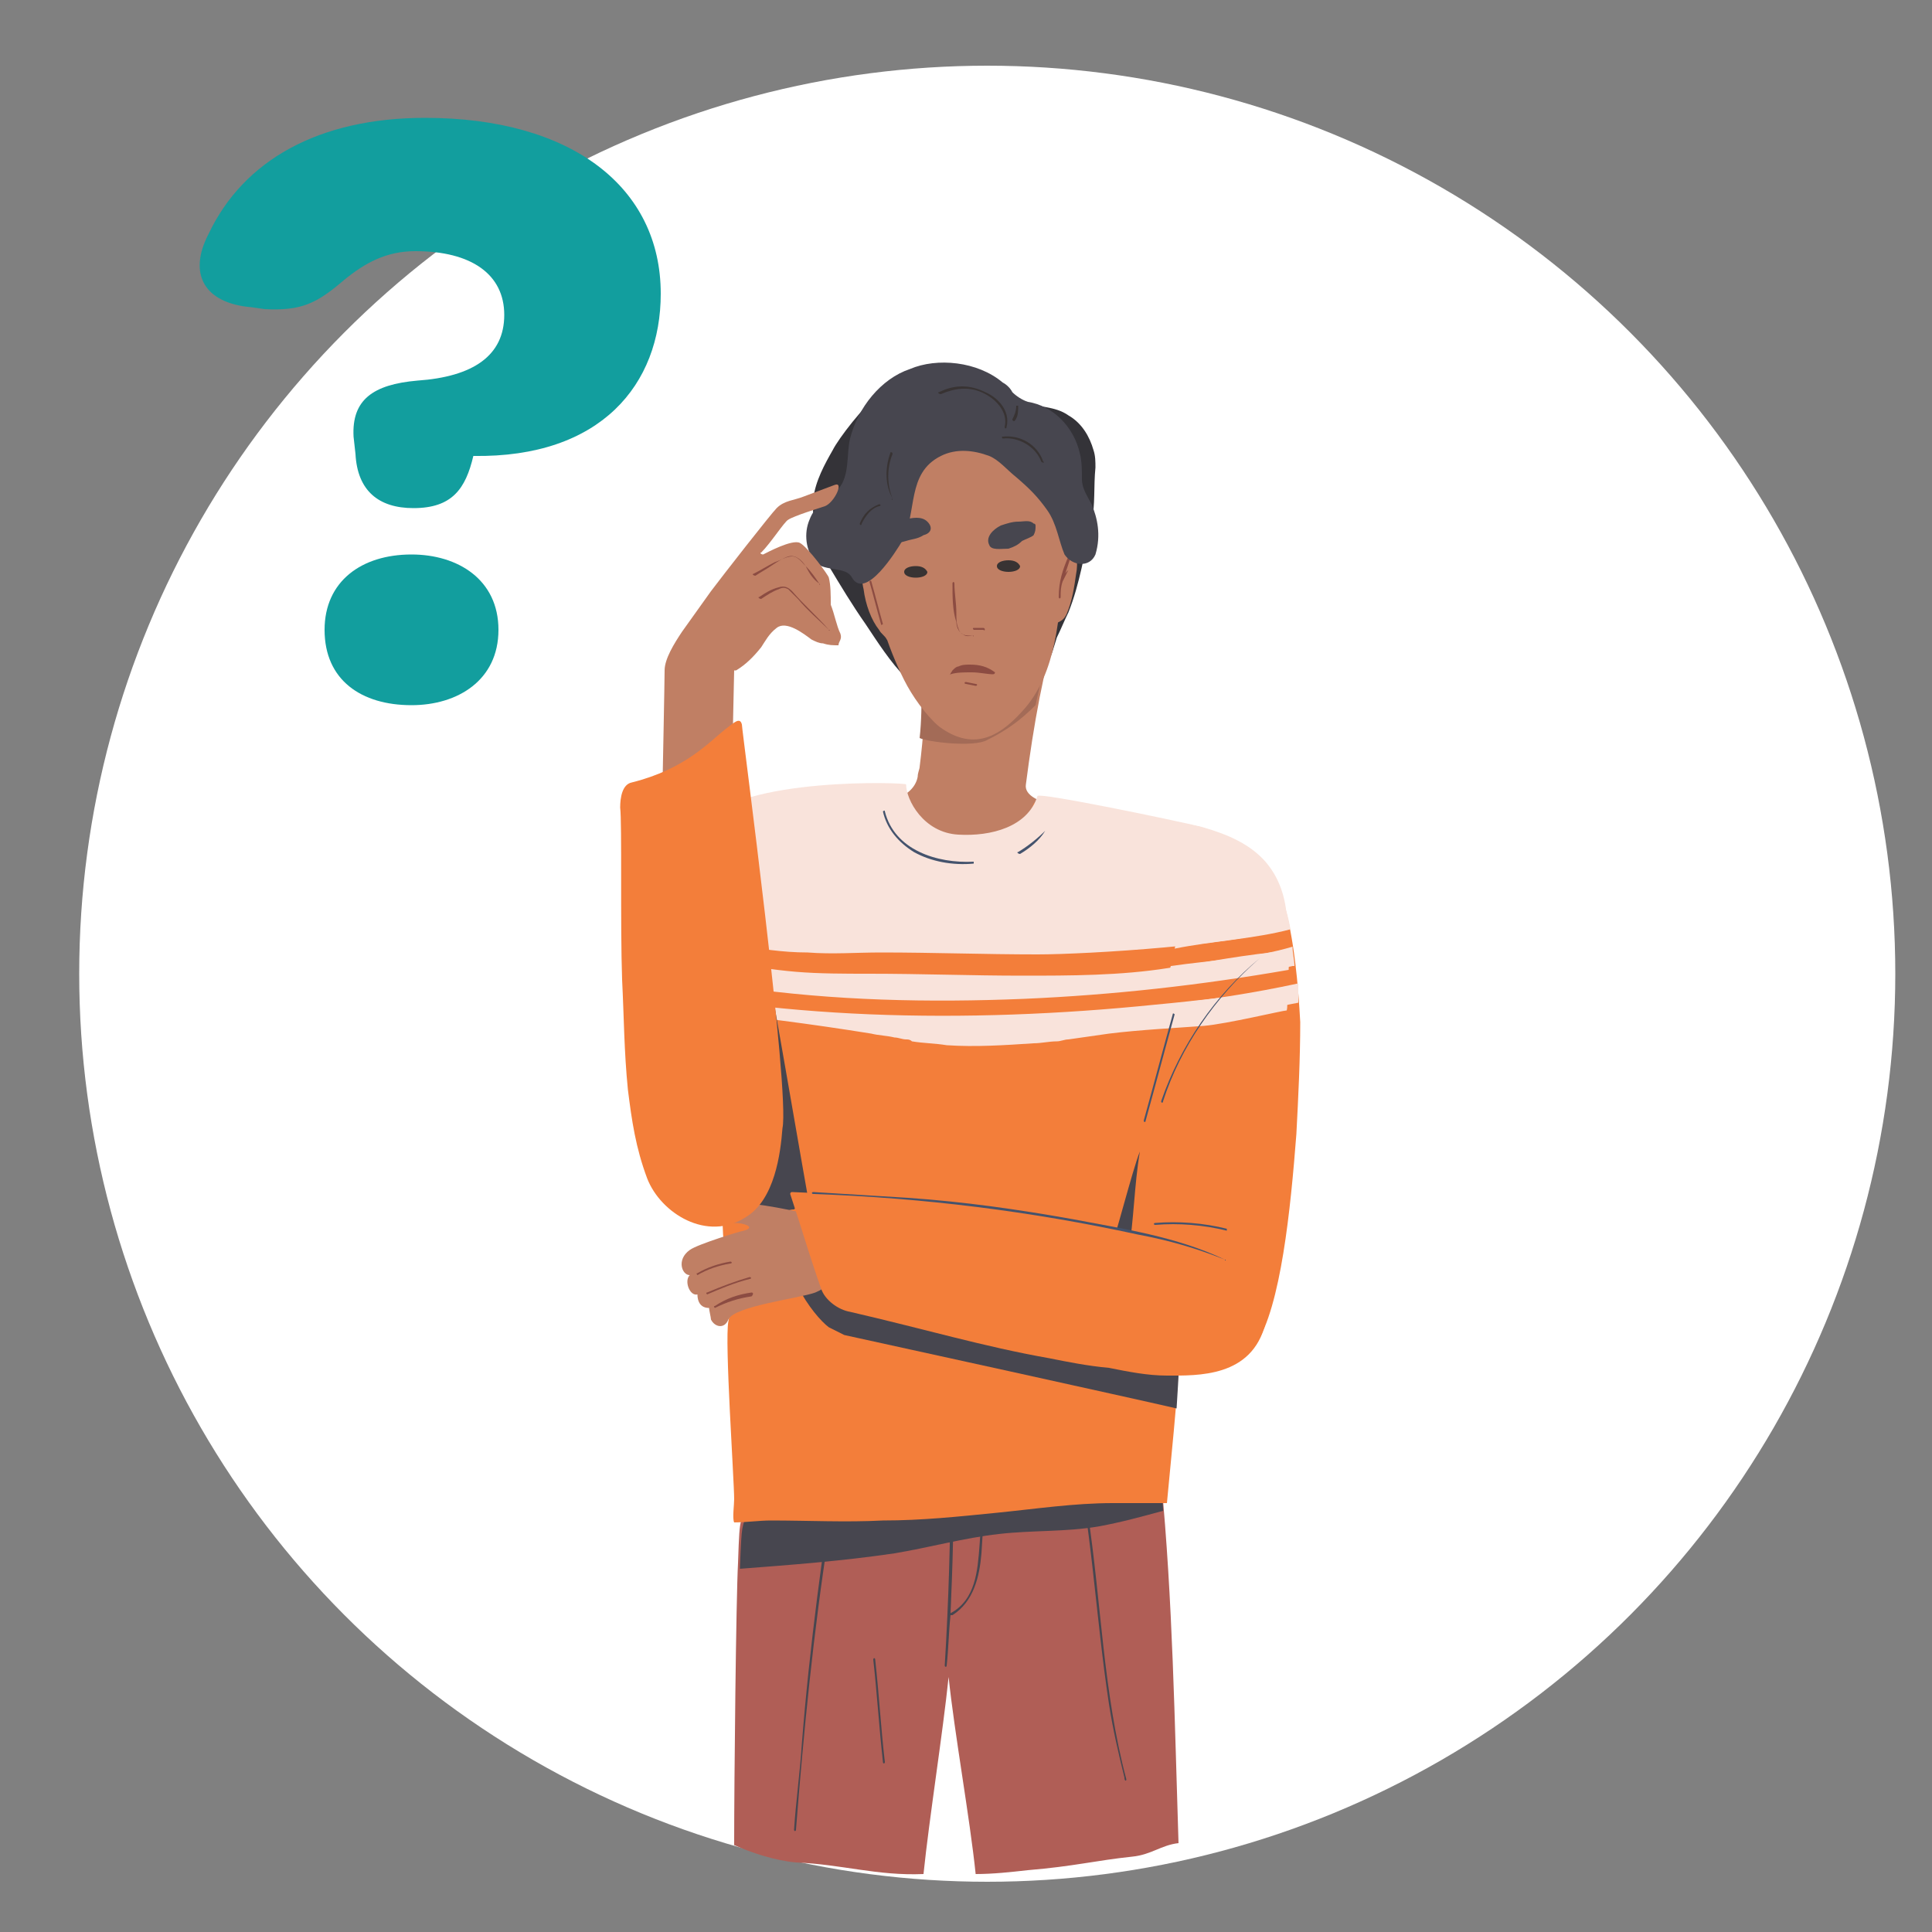 <?xml version="1.0" encoding="utf-8"?>
<!-- Generator: Adobe Illustrator 25.2.0, SVG Export Plug-In . SVG Version: 6.00 Build 0)  -->
<svg version="1.1" id="Family_of_four" xmlns="http://www.w3.org/2000/svg" xmlns:xlink="http://www.w3.org/1999/xlink" x="0px"
	 y="0px" viewBox="0 0 100 100" style="enable-background:new 0 0 100 100;" xml:space="preserve">
<rect x="0" y="0" width="100" height="100" fill="#808080" stroke="none"/>
<style type="text/css">
	.st0{fill:#FFFFFF;}
	.st1{fill:#343338;}
	.st2{fill:#C07F64;}
	.st3{fill:#404D65;}
	.st4{fill:#A36B57;}
	.st5{fill:#8C4C42;}
	.st6{fill:#47464F;}
	.st7{fill:#B05E56;}
	.st8{fill:#F37E3A;}
	.st9{fill:#F9E3DB;}
	.st10{fill:#44536D;}
	.st11{fill:#383333;}
	.st12{fill:#129E9E;}
</style>
<ellipse class="st0" cx="51.1" cy="50.4" rx="47" ry="47"/>
<g>
	<path class="st1" d="M56.6,23.3c-0.2-0.7-0.6-1.4-1.3-1.8c-0.7-0.5-1.6-0.4-2.3-0.7c-0.7-0.3-1.3-0.8-1.9-1.2
		c-0.8-0.5-1.8-0.8-2.7-0.6c-0.8,0.2-1.3,0.8-1.9,1.3c-0.6,0.5-0.3-0.5-0.9,0c-0.9,0.7-2.2,2.4-2.5,3c-0.4,0.7-0.9,1.6-1,2.5
		c-0.1,1.2,0.2,2.4,0.8,3.5c0.6,1,1.2,2,1.9,3c0.6,0.9,1.3,2,2.1,2.8c0.1,0.1,2.3,1.7,2.9,1.8c0,0,0.1,0,0.1-0.1
		c0.8-0.6,1.4-1.3,2.2-1.9c0.9-0.6,1.3,0.1,2.1-0.6c0.2-0.2,0.4-1,0.5-1.3c0.2-0.4,0.4-0.9,0.6-1.3c0.6-1.5,0.8-3,1.2-4.6
		c0.2-1,0.1-1.9,0.2-2.9C56.7,23.9,56.7,23.6,56.6,23.3z"/>
	<path class="st2" d="M58.2,42.8c-0.1-0.1-0.2-0.2-0.3-0.3c-1.4-0.3-2.2-0.6-3.6-0.9c-0.4-0.1-1.3-0.4-1.2-1c0.4-3.1,0.9-5.9,1.8-9
		c0.1-0.2,0-0.3-0.1-0.4c-0.1-0.4-0.6-0.6-0.9-0.3c-1.5,1.6-3.4,2.8-5.6,3.5c-0.2,0.1-0.3,0.2-0.4,0.4c0,0,0,0.1,0,0.2
		c0,1.6-0.1,3.1-0.3,4.7c0,0.1-0.1,0.3-0.1,0.5c-0.1,0.6-0.7,1.1-1.3,1.1c-1.2,0.1-2.6,0.4-3.7,0.4c-0.3,0,0.1-0.2,0,0
		c-0.1,0.1-0.1,0.1-0.2,0.2c-0.4,1.1,1.9,1.7,2.7,1.9c1.4,0.5,2.9,0.8,4.4,0.9c3,0.3,6.1,0,8.9-1C58.6,43.6,58.6,42.9,58.2,42.8z"/>
	<path class="st2" d="M55.1,28.2c-1.1-0.3-1.3,1.2-1.3,2.4c0,0.2,0,0.5,0,0.7c0,0.2,0,0.3,0,0.4c0,0.6,0.6,0.7,1,0.5
		c0.2-0.1,0.3-0.2,0.4-0.4c0.3-0.7,0.4-1.4,0.5-2.1C55.8,29.2,55.8,28.4,55.1,28.2z"/>
	<path class="st2" d="M46.8,32.3c0-0.9-0.9-4-1.9-3c0,0-0.1,0.1-0.1,0.1c-0.2,0.3-0.2,0.7-0.1,1.1c0.1,0.8,0.4,1.6,0.8,2.1
		c0.1,0.2,0.3,0.3,0.4,0.5C46.4,33.5,46.9,32.8,46.8,32.3z"/>
	<path class="st3" d="M49.5,37.3c0.4-0.1,0.9-0.3,0.3-0.5C49.6,37,49.5,37.1,49.5,37.3z"/>
	<path class="st3" d="M49.5,37.3c-0.2,0.1-0.5,0.1-0.5,0.1C49.3,37.7,49.3,37.6,49.5,37.3z"/>
	<path class="st4" d="M47.6,38.2c0.4,0.2,2.8,0.5,3.5,0.1c1-0.5,1.7-1,2.5-1.8c0.3-1.4,0.7-3,1.1-4.4c0.1-0.2,0-0.3-0.1-0.4
		c-0.1-0.4-0.6-0.6-0.9-0.3c-1.5,1.6-3.4,2.8-5.6,3.5c-0.2,0.1-0.3,0.2-0.4,0.4c0,0,0,0.1,0,0.2C47.7,36.4,47.7,37.3,47.6,38.2z"/>
	<path class="st2" d="M55,27.2c0-1,0-2-0.1-3c-0.2-1.6-1.1-3-2.6-3.7c-1.6-0.8-3.7-0.8-4.8,0.8c-2.1,2.2-2.8,5.4-2.4,8.4
		c0.3,2,0.8,3.7,1.7,5.5c0.4,0.8,1.1,1.8,1.8,2.4c1.9,1.4,3.3,0.4,4.5-1c1.5-1.8,1.8-4.5,1.9-7.6C55.1,27.9,55.1,28.2,55,27.2z"/>
	<path class="st5" d="M50.3,32.9c-0.3,0-0.6,0-0.7-0.4c-0.1-0.2-0.1-0.5-0.1-0.8c0-0.5-0.1-1-0.1-1.5c0-0.1-0.1-0.1-0.1,0
		c0,0.7,0,1.4,0.2,2c0,0.2,0.1,0.5,0.3,0.6c0.2,0.2,0.4,0.1,0.6,0.1C50.4,33,50.4,32.9,50.3,32.9z"/>
	<path class="st5" d="M50.9,32.5c-0.2,0-0.4,0-0.5,0c-0.1,0,0,0.1,0,0.1c0.2,0,0.3,0,0.5,0C51,32.7,51,32.5,50.9,32.5z"/>
	<path class="st5" d="M55.3,29.5c-0.1,0.1-0.2,0.2-0.2,0.3c0.1-0.3,0.2-0.6,0.3-0.9c0-0.1-0.1-0.1-0.1-0.1c-0.3,0.7-0.5,1.3-0.5,2.1
		c0,0.1,0.1,0.1,0.1,0c0-0.3,0-0.5,0.1-0.8c0,0,0,0,0,0C55.1,29.9,55.2,29.7,55.3,29.5C55.4,29.5,55.4,29.5,55.3,29.5z"/>
	<path class="st5" d="M45.7,32.3c-0.2-0.7-0.4-1.5-0.6-2.2c0-0.1-0.1,0-0.1,0c0.2,0.7,0.4,1.5,0.6,2.2
		C45.6,32.4,45.7,32.3,45.7,32.3z"/>
	<path class="st5" d="M51.5,34.8c-0.4-0.3-0.8-0.4-1.3-0.4c-0.2,0-0.4,0-0.6,0.1c-0.1,0-0.2,0.1-0.3,0.2c0,0-0.2,0.3-0.1,0.2
		c0.3-0.1,0.7-0.1,1.1-0.1c0.4,0,0.8,0.1,1.1,0.1C51.4,34.9,51.5,34.9,51.5,34.8C51.5,34.8,51.5,34.8,51.5,34.8z"/>
	<path class="st5" d="M50.5,35.4L50,35.3c-0.1,0-0.1,0.1,0,0.1l0.5,0.1C50.6,35.5,50.6,35.4,50.5,35.4z"/>
	<path class="st6" d="M56.5,26.1c-0.2-0.4-0.5-0.8-0.5-1.3c0-0.4,0-0.9-0.1-1.3c-0.3-1.4-1.4-2.5-2.7-2.7c-0.3-0.1-0.6-0.3-0.8-0.5
		c-0.1-0.2-0.3-0.4-0.5-0.5c-1.3-1.1-3.4-1.3-4.8-0.7c-1.5,0.5-2.7,2-3.1,3.6c-0.2,0.8,0,1.9-0.6,2.6c-0.6,0.6-1.2,0.8-1.5,1.6
		c-0.3,0.7-0.2,1.6,0.3,2.2c0.5,0.5,1.6,0.2,1.9,0.8c0.7,1.2,2.3-1.4,2.6-1.9c0.8-1.5,0.2-3.5,2-4.4c0.8-0.4,1.7-0.3,2.5,0
		c0.5,0.2,0.9,0.7,1.4,1.1c0.7,0.6,1.1,1,1.6,1.7c0.5,0.7,0.6,1.6,0.9,2.3c0.4,0.6,1.3,0.7,1.6,0C57,27.7,56.8,26.8,56.5,26.1z"/>
	<path class="st6" d="M53.6,27.2c0,0,0-0.1-0.1-0.1C53.3,26.9,53,27,52.7,27c-0.3,0-0.6,0.1-0.9,0.2c-0.4,0.2-0.8,0.6-0.6,1
		c0.1,0.3,0.6,0.2,1,0.2c0.3-0.1,0.5-0.2,0.7-0.4c0.2-0.1,0.5-0.2,0.6-0.3C53.6,27.5,53.6,27.4,53.6,27.2z"/>
	<path class="st7" d="M56.5,76.5c-5.9-0.1-11.8,0.1-17.7,0.5c-0.5,2.5-0.5,0.9-0.6,3.9c-0.1,1.8-0.2,11.2-0.2,14.6
		c0.9,0.4,2.1,0.8,3.2,0.9c2.4,0.1,4.2,0.7,6.6,0.6c0.3-2.9,1-7.3,1.3-10.2c0.3,2.9,1.1,7.3,1.4,10.2c0.9,0,1.8-0.1,2.7-0.2
		c2.4-0.2,3.5-0.5,5.4-0.7c1-0.1,1.5-0.6,2.4-0.7c-0.2-6.2-0.3-12.6-0.9-18.8C58.9,76.5,57.7,76.5,56.5,76.5z"/>
	<path class="st6" d="M46.3,80.4c1.8-0.3,3.6-0.8,5.4-1c1.7-0.2,3.5-0.1,5.2-0.4c1.1-0.2,2.2-0.5,3.3-0.8c0-0.4-0.1-0.9-0.1-1.3
		c-0.9,0-1.8,0.1-2.6,0.2c-2,0.2-4,0.4-6,0.7c-2,0.2-4,0.4-6,0.4c-2,0-3.9-0.4-5.9-0.2c-0.3,0-0.6,0.1-0.9,0.1
		c-0.3,1.2-0.3,0.5-0.4,3c0,0,0,0.1,0,0.1C40.9,81,43.6,80.8,46.3,80.4z"/>
	<path class="st6" d="M43.4,75c-0.8,5.1-1.5,10.2-1.9,15.3c-0.1,1.5-0.3,2.9-0.4,4.4c0,0.1,0.1,0.1,0.1,0c0.4-5.1,0.9-10.2,1.7-15.3
		c0.2-1.4,0.4-2.9,0.7-4.3C43.5,75,43.4,74.9,43.4,75z"/>
	<path class="st6" d="M58.3,92.1c-1.2-4.5-1.3-9.2-2-13.8c-0.2-1.3-0.4-2.6-0.7-3.9c0-0.1-0.1,0-0.1,0c1,4.5,1.2,9.2,1.9,13.8
		c0.2,1.3,0.5,2.6,0.8,3.8C58.2,92.2,58.3,92.2,58.3,92.1z"/>
	<path class="st6" d="M50.9,75.7c0-0.1-0.1-0.1-0.1,0c0.1,1.4,0,2.9-0.1,4.3c-0.1,1.3-0.2,2.8-1.5,3.5c0,0,0,0,0,0
		c0.1-2.4,0.2-4.8,0.1-7.2c0-0.1-0.1-0.1-0.1,0c0,3.3-0.1,6.6-0.3,9.9c0,0.1,0.1,0.1,0.1,0c0.1-0.9,0.1-1.7,0.2-2.6c0,0,0,0,0.1,0
		c1.1-0.7,1.4-2,1.5-3.2C50.9,78.9,51,77.3,50.9,75.7z"/>
	<path class="st6" d="M45.3,85.9c0-0.1-0.1-0.1-0.1,0c0.2,1.8,0.3,3.5,0.5,5.3c0,0.1,0.1,0.1,0.1,0C45.6,89.5,45.5,87.7,45.3,85.9z"
		/>
	<path class="st6" d="M48,27c-0.3-0.3-0.8-0.2-1.2-0.1c-0.5,0.2-0.9,0.5-1.1,0.9c0,0,0,0.1,0,0.1c0,0.1-0.1,0.2-0.1,0.3
		c0,0.1,0.1,0.2,0.2,0.1c0.4-0.1,0.7-0.2,1.1-0.3c0.3-0.1,0.6-0.1,0.9-0.3C48.2,27.6,48.3,27.3,48,27z"/>
	<path class="st8" d="M36.2,57.2c0.4,2.5,1.1,3.6,1.2,6.1c0.1,3.5,0.9,1.8,0.3,5.1c-0.2,1,0.3,8.2,0.3,9.2c0,0.3-0.1,1,0,1.2
		c0,0,0,0,0,0c0.6,0,1.3-0.1,1.9-0.1c1.9,0,3.9,0.1,5.8,0c2,0,3.9-0.2,5.9-0.4c2-0.2,4-0.5,6-0.5c0.9,0,1.8,0,2.8,0
		c0.3-3.3,0.7-6.6,0.7-9.9c0.2-3,0-5.7,1.5-8.3c2.3-3.8,4.3-7.6,3.9-12.2c-0.1-1.2-0.5-2.1-1.1-2.8c-0.8-0.9-1.9-1.4-3.3-1.8
		c-1.2-0.3-8.5-1.5-8.6-1.2c-0.5,1.6-2.3,1.8-4,1.7c-1.8-0.1-2.3-1.4-2.7-2.3c-0.1-0.1-8.6-0.7-10.5,1.7c-1.4,1.7-1.3,4.3-1.2,6.4
		C35.2,51.9,35.8,54.5,36.2,57.2z"/>
	<path class="st8" d="M66.4,46.6c-0.5-1.6-1.2-2.4-3-3.1c-0.1,0-0.5,0.3-0.6,0.3c-0.1-0.1,0-0.4-0.1-0.3c-0.8,0.6-1,1.8-1.2,2.8
		c-0.3,1.2-0.6,2.4-0.9,3.6c-0.5,2.4-0.9,4.7-1.3,7.1c-0.4,2.5-0.7,5.2-1,7.6c-0.3,1.8-1.1,4.8,0.6,6.1c0.9,0.7,2.2,0.4,3.3,0.2
		c0.7-0.1-0.6-0.9,0.1-1.1c0.2,0,0.8-0.3,0.9-0.4c0.2,0.3,1.6,0.5,1.8,0.2c1.3-2,1.8-7,2.1-10.9c0.1-1.9,0.2-3.9,0.2-5.8
		C67.2,51.1,67,48.5,66.4,46.6z"/>
	<path class="st9" d="M60.2,52c-0.1,0.3-0.1,0.6-0.1,0.9c1.2,0,2.5-0.1,3.7-0.3c1.2-0.2,2.3-0.5,3.4-0.7c0-0.3,0-0.7,0-1
		C64.9,51.4,62.3,51.8,60.2,52z"/>
	<path class="st9" d="M66.8,48.1c-0.1-0.5-0.2-1-0.4-1.4c-0.5-1.6-1.2-2.4-3-3.1c-0.1,0-0.5,0.3-0.6,0.3c-0.1-0.1,0-0.4-0.1-0.3
		c-0.8,0.6-1,1.8-1.2,2.8c-0.2,0.9-0.5,1.8-0.7,2.7C62.8,48.7,64.9,48.6,66.8,48.1z"/>
	<path class="st9" d="M60.6,50c-0.1,0.3-0.1,0.6-0.2,1c2.2-0.3,4.4-0.5,6.5-1c0,0,0,0,0.1,0c0-0.3-0.1-0.7-0.1-1
		C64.9,49.6,62.7,49.7,60.6,50z"/>
	<path class="st9" d="M38,48.9c1.3,0.2,2.5,0.4,3.8,0.4c1.3,0.1,2.5,0,3.8,0c2.7,0,5.4,0.1,8.1,0.1c2.6,0,10.6-0.5,13-1.4
		c0-0.2-0.1-0.4-0.1-0.6c-0.1-1.2-0.5-2.1-1.1-2.8c-0.8-0.9-1.9-1.4-3.3-1.8c-1.2-0.3-8.4-1.8-8.5-1.6c-0.5,1.6-2.4,2.1-4.1,2
		c-1.8-0.1-2.7-1.8-2.7-2.6c0-0.1-8.6-0.4-10.5,2c-1.3,1.6-1.3,3.9-1.2,5.9C36.1,48.7,37,48.8,38,48.9z"/>
	<path class="st9" d="M60.5,50.1c-2.5,0.4-5.1,0.4-7.6,0.4c-2.6,0-5.2-0.1-7.9-0.1c-1.3,0-2.6,0-3.8-0.1c-1.2-0.1-2.4-0.3-3.6-0.5
		c-0.8-0.1-1.6-0.2-2.4-0.2c0,0.4,0,0.8,0.1,1.1c1,0.1,2,0.2,3,0.4c4.9,0.7,9.8,0.8,14.7,0.6c4.6-0.2,9.1-0.7,13.7-1.5
		c0-0.3,0.1-0.7,0.1-1C64.4,49.4,62.5,49.8,60.5,50.1z"/>
	<path class="st9" d="M59.8,52c-4.9,0.5-9.9,0.7-14.8,0.5c-2.4-0.1-4.8-0.3-7.1-0.6c-0.9-0.1-1.7-0.2-2.6-0.3c0,0.2,0.1,0.5,0.1,0.7
		c0.1,0,0.2,0,0.4,0c3.1,0.3,6.2,0.7,9.3,1.2c0.4,0.1,0.8,0.1,1.2,0.2c0.2,0,0.4,0.1,0.6,0.1c0.1,0,0.2,0,0.3,0.1
		c0.6,0.1,1.2,0.1,1.8,0.2c1.5,0.1,3,0,4.5-0.1c0.4,0,0.8-0.1,1.2-0.1c0.2,0,0.4-0.1,0.6-0.1c0,0,0,0,0,0c0.7-0.1,1.4-0.2,2.1-0.3
		c1.6-0.2,3.6-0.3,4.9-0.4c1.2-0.1,4.1-0.8,4.3-0.8c0.1-0.4-0.1-0.7,0-1C64.2,51.5,62,51.8,59.8,52z"/>
	<path class="st2" d="M43.5,32.8c-0.2-0.4-0.3-1-0.5-1.5c0-0.5,0-1-0.1-1.4c0-0.1-1.1-1.6-1.5-1.8c-0.4-0.2-1.7,0.5-1.9,0.6
		c-0.1,0-0.2-0.1-0.1-0.1c0.5-0.5,1.2-1.6,1.4-1.7c0.3-0.2,1.6-0.6,1.9-0.7c0.5-0.2,1-1.3,0.5-1.1l-1.6,0.6c-0.5,0.2-1,0.2-1.4,0.6
		c-0.3,0.3-2.8,3.5-3.4,4.3c-0.5,0.7-1,1.4-1.5,2.1c-0.4,0.6-0.9,1.4-0.9,2c0,0.5-0.1,5.5-0.1,5.5c0,0.3,3.6-0.5,3.6-0.8
		c0-0.2,0.1-4.7,0.1-4.7c0,0,0,0,0.1,0c0,0,0,0,0,0c0.5-0.3,0.9-0.7,1.3-1.2c0.2-0.3,0.4-0.7,0.8-1c0.5-0.4,1.4,0.3,1.8,0.6
		c0.2,0.1,0.4,0.2,0.6,0.2c0.3,0.1,0.5,0.1,0.8,0.1C43.4,33.2,43.6,33.1,43.5,32.8z"/>
	<path class="st6" d="M41.1,62.6c0.5-0.6,1.1,1.5,1,0.9c-0.4-2-2.5-14.6-3-16.6c-0.3-1.6-0.1-2.9-0.5-4.4c-0.1,0-0.2,0.1-0.2,0.3
		c-0.3,1-0.2,2.1-0.2,3.2c0,1.2,0,2.3,0,3.5c0,2.2,0,4.5,0,6.7c0,1.2,0,2.3,0,3.5c0,0.8-0.1,1.7,0.4,2.3c0.5,0.6,1.3,0.7,2.1,0.7
		C40.9,62.6,41,62.6,41.1,62.6z"/>
	<path class="st6" d="M57.4,64.9c0.5,0.2,0.4,0,0.9,0.2c0,0,0.1-0.1,0.1-0.2c0.3-1.8,0.3-3.5,0.6-5.3C58.6,60.6,57.7,64.2,57.4,64.9
		z"/>
	<path class="st6" d="M59.1,66.4c-1-0.3-2.1-0.5-3.1-0.7c-4.3-0.8-8.6-1-12.9-1.6c-1.4-0.2-4.3-1.1-5.2,0.5c0,0-0.4-0.1-0.4-0.1
		c0,0.7,0,1.6,0,2.3c0,0,1.8-0.4,2.7-0.6c0.4-0.1,1,0,1.1,0.4c0.5,1,1.2,1.8,1.6,2.1c0.2,0.1,0.6,0.3,0.8,0.4
		c2.3,0.5,14.6,3.2,17.2,3.8c0.1-1.6,0.2-3.2,0.2-4.9c0-0.3,0-0.6,0-0.9C60.6,66.8,59.8,66.5,59.1,66.4z"/>
	<g>
		<path class="st2" d="M43.5,64.3c0,0-0.1-0.1-0.1-0.1c-0.5-0.4-0.1-0.7-0.7-1.1c-0.3-0.2-3.3-0.8-4-0.8c-0.4,0-0.3-0.1-0.7,0
			c-0.4,0.1-1.5,0.2-1.9,0.2c-0.6,0-0.4,0.8,0.2,0.8c0.2,0,0.5,0,0.7,0c0.4,0,0.8,0,1.1,0c0.3,0,1.1,0.2,0.4,0.4
			c-0.1,0-2.4,0.7-2.8,1c-0.7,0.5-0.4,1.3,0,1.3c-0.3,0.3,0,1.1,0.4,1c0,0.1,0,0.7,0.6,0.7c0,0.1,0.1,0.5,0.1,0.6
			c0.2,0.4,0.7,0.5,0.9,0c0.3-0.7,3.7-1.1,4.5-1.4c0.5-0.2,1.3-0.8,1.7-1.3C44.1,65.2,43.7,64.7,43.5,64.3z"/>
	</g>
	<path class="st8" d="M65.1,66.9c-0.2-1.3-1.1-0.6-1.8-1.7C63.2,65.1,63.1,65,63,65c-6.8-2.3-14.7-3-22-3.3c-0.1,0-0.1,0.1-0.1,0.1
		c0.7,2.1,0.9,2.9,1.6,4.9c0.2,0.6,0.9,1.1,1.5,1.2c3.9,0.9,6.9,1.8,10.3,2.4c1,0.2,2,0.4,3.1,0.5c1,0.2,2,0.4,3,0.4
		c1.6,0,4.4,0.1,5.1-2.7c0,0-0.3-0.7-0.2-0.7C65.3,67.7,65.2,67.1,65.1,66.9z"/>
	<path class="st8" d="M38.4,37.5c-0.1-0.4-0.4-0.1-0.8,0.2c-0.9,0.7-2.1,2.1-4.9,2.8c-0.5,0.1-0.6,0.8-0.6,1.3
		c0.1,0.8,0,6.1,0.1,8.9c0.1,2,0.1,3.7,0.3,5.7c0.2,1.6,0.4,3,1,4.6c0.7,1.8,3.1,3.3,5.1,2c1.5-0.9,1.8-3.3,1.9-4.6
		C40.9,56.5,38.4,37.8,38.4,37.5z"/>
	<path class="st10" d="M50.4,44.6c-1.9,0.1-4.1-0.6-4.6-2.6c0-0.1-0.1,0-0.1,0c0.2,0.9,0.8,1.6,1.6,2.1c0.9,0.5,2,0.7,3.1,0.6
		C50.4,44.7,50.4,44.6,50.4,44.6z"/>
	<path class="st10" d="M54.1,43c-0.4,0.4-0.9,0.8-1.4,1.1c-0.1,0,0,0.1,0.1,0.1C53.3,43.9,53.8,43.5,54.1,43
		C54.2,43,54.2,43,54.1,43z"/>
	<path class="st10" d="M65.2,49.6c-2.3,1.9-4.1,4.5-5.1,7.4c0,0.1,0.1,0.1,0.1,0C61.1,54.2,62.9,51.6,65.2,49.6
		C65.3,49.6,65.2,49.6,65.2,49.6z"/>
	<path class="st10" d="M63.4,65.2c-2.5-1.2-5.3-1.6-7.9-2.1c-2.8-0.5-5.6-0.9-8.5-1.1c-1.6-0.1-3.3-0.2-4.9-0.3
		c-0.1,0-0.1,0.1,0,0.1c5.7,0.2,11.3,0.9,16.8,2.1C60.5,64.2,61.9,64.6,63.4,65.2C63.4,65.3,63.5,65.2,63.4,65.2z"/>
	<path class="st10" d="M63.5,63.6c-1.2-0.3-2.5-0.4-3.7-0.3c-0.1,0-0.1,0.1,0,0.1c1.2-0.1,2.5,0,3.7,0.3
		C63.5,63.8,63.5,63.6,63.5,63.6z"/>
	<path class="st10" d="M60.7,52.5c-0.5,1.8-1,3.7-1.5,5.5c0,0.1,0.1,0.1,0.1,0c0.5-1.8,1-3.7,1.5-5.5C60.8,52.5,60.7,52.4,60.7,52.5
		z"/>
	<path class="st11" d="M51,20.3c-0.8-0.4-1.6-0.4-2.4,0c-0.1,0,0,0.1,0.1,0.1c0.7-0.3,1.4-0.4,2.1-0.1c0.7,0.3,1.4,1,1.2,1.8
		c0,0.1,0.1,0.1,0.1,0C52.3,21.3,51.7,20.6,51,20.3z"/>
	<path class="st11" d="M46.2,25.8c-0.3-0.7-0.3-1.6,0-2.3c0-0.1-0.1-0.1-0.1-0.1C45.8,24.2,45.8,25.1,46.2,25.8
		C46.1,25.9,46.2,25.9,46.2,25.8z"/>
	<path class="st11" d="M45.5,26.1c-0.5,0.2-0.8,0.5-1,1c0,0.1,0.1,0.1,0.1,0c0.2-0.4,0.5-0.8,0.9-0.9C45.6,26.2,45.6,26.1,45.5,26.1
		z"/>
	<path class="st11" d="M54,23.9c-0.3-0.9-1.2-1.4-2.1-1.3c-0.1,0,0,0.1,0,0.1c0.8-0.1,1.7,0.4,2,1.2C54,24,54.1,23.9,54,23.9z"/>
	<path class="st11" d="M52.6,21c0,0.3-0.1,0.5-0.2,0.7c0,0.1,0.1,0.1,0.1,0.1c0.2-0.2,0.2-0.5,0.2-0.8C52.7,21,52.6,21,52.6,21z"/>
	<path class="st5" d="M42.4,30.2c-0.2-0.3-0.4-0.6-0.7-0.9c-0.2-0.2-0.4-0.5-0.7-0.5c-0.3,0-0.6,0.2-0.9,0.3
		c-0.4,0.2-0.7,0.4-1.1,0.6c-0.1,0,0,0.1,0.1,0.1c0.3-0.2,0.5-0.3,0.8-0.5c0.3-0.2,0.6-0.4,0.9-0.5c0.4-0.1,0.7,0.2,0.9,0.5
		C41.9,29.7,42.1,30,42.4,30.2C42.4,30.3,42.5,30.3,42.4,30.2z"/>
	<path class="st5" d="M42.9,32.6c-0.6-0.7-1.3-1.3-1.9-2c-0.2-0.2-0.4-0.3-0.7-0.2c-0.4,0.1-0.7,0.3-1,0.5c-0.1,0,0,0.1,0.1,0.1
		c0.3-0.2,0.6-0.4,0.9-0.5c0.2-0.1,0.3-0.1,0.5,0c0,0,0.1,0.1,0.1,0.1c0.1,0.1,0.3,0.3,0.4,0.4C41.8,31.6,42.4,32.1,42.9,32.6
		C42.9,32.7,43,32.6,42.9,32.6z"/>
	<path class="st5" d="M37.8,65.3c-0.6,0.1-1.2,0.3-1.7,0.6c-0.1,0,0,0.1,0,0.1c0.5-0.3,1.1-0.5,1.7-0.6
		C37.9,65.4,37.9,65.3,37.8,65.3z"/>
	<path class="st5" d="M38.8,66.1c-0.7,0.2-1.5,0.5-2.2,0.8c-0.1,0,0,0.1,0,0.1c0.7-0.3,1.4-0.6,2.2-0.8
		C38.9,66.2,38.9,66.1,38.8,66.1z"/>
	<path class="st5" d="M38.9,66.9c-0.7,0.1-1.3,0.3-1.9,0.7c-0.1,0,0,0.1,0,0.1c0.6-0.3,1.2-0.5,1.9-0.6C39,67,39,66.9,38.9,66.9z"/>
</g>
<path class="st11" d="M52.2,29c-0.3,0-0.6,0.1-0.6,0.3c0,0.2,0.3,0.3,0.6,0.3s0.6-0.1,0.6-0.3C52.7,29.1,52.5,29,52.2,29z"/>
<path class="st11" d="M47.4,29.3c-0.3,0-0.6,0.1-0.6,0.3c0,0.2,0.3,0.3,0.6,0.3s0.6-0.1,0.6-0.3C47.9,29.4,47.7,29.3,47.4,29.3z"/>
<g>
	<path class="st12" d="M34.2,15.2c0,4.7-3.1,8.5-9.7,8.4c-0.4,1.7-1.1,2.7-3.1,2.7c-1.8,0-2.9-0.9-3-2.8l-0.1-0.9
		c-0.1-1.9,1-2.7,3.3-2.9c2.9-0.2,4.5-1.3,4.5-3.4c0-2.1-1.7-3.3-4.6-3.3c-1.5,0-2.6,0.6-3.7,1.5c-1.4,1.2-2.2,1.6-4.1,1.5L13,15.9
		c-2.4-0.2-3.3-1.7-2.2-3.8c1.8-3.8,5.7-6,11.2-6C29.6,6.1,34.2,9.7,34.2,15.2z M25.8,32.6c0,2.6-2.1,3.9-4.5,3.9
		c-2.6,0-4.5-1.3-4.5-3.9c0-2.5,1.9-3.9,4.5-3.9C23.7,28.7,25.8,30,25.8,32.6z"/>
</g>
</svg>
